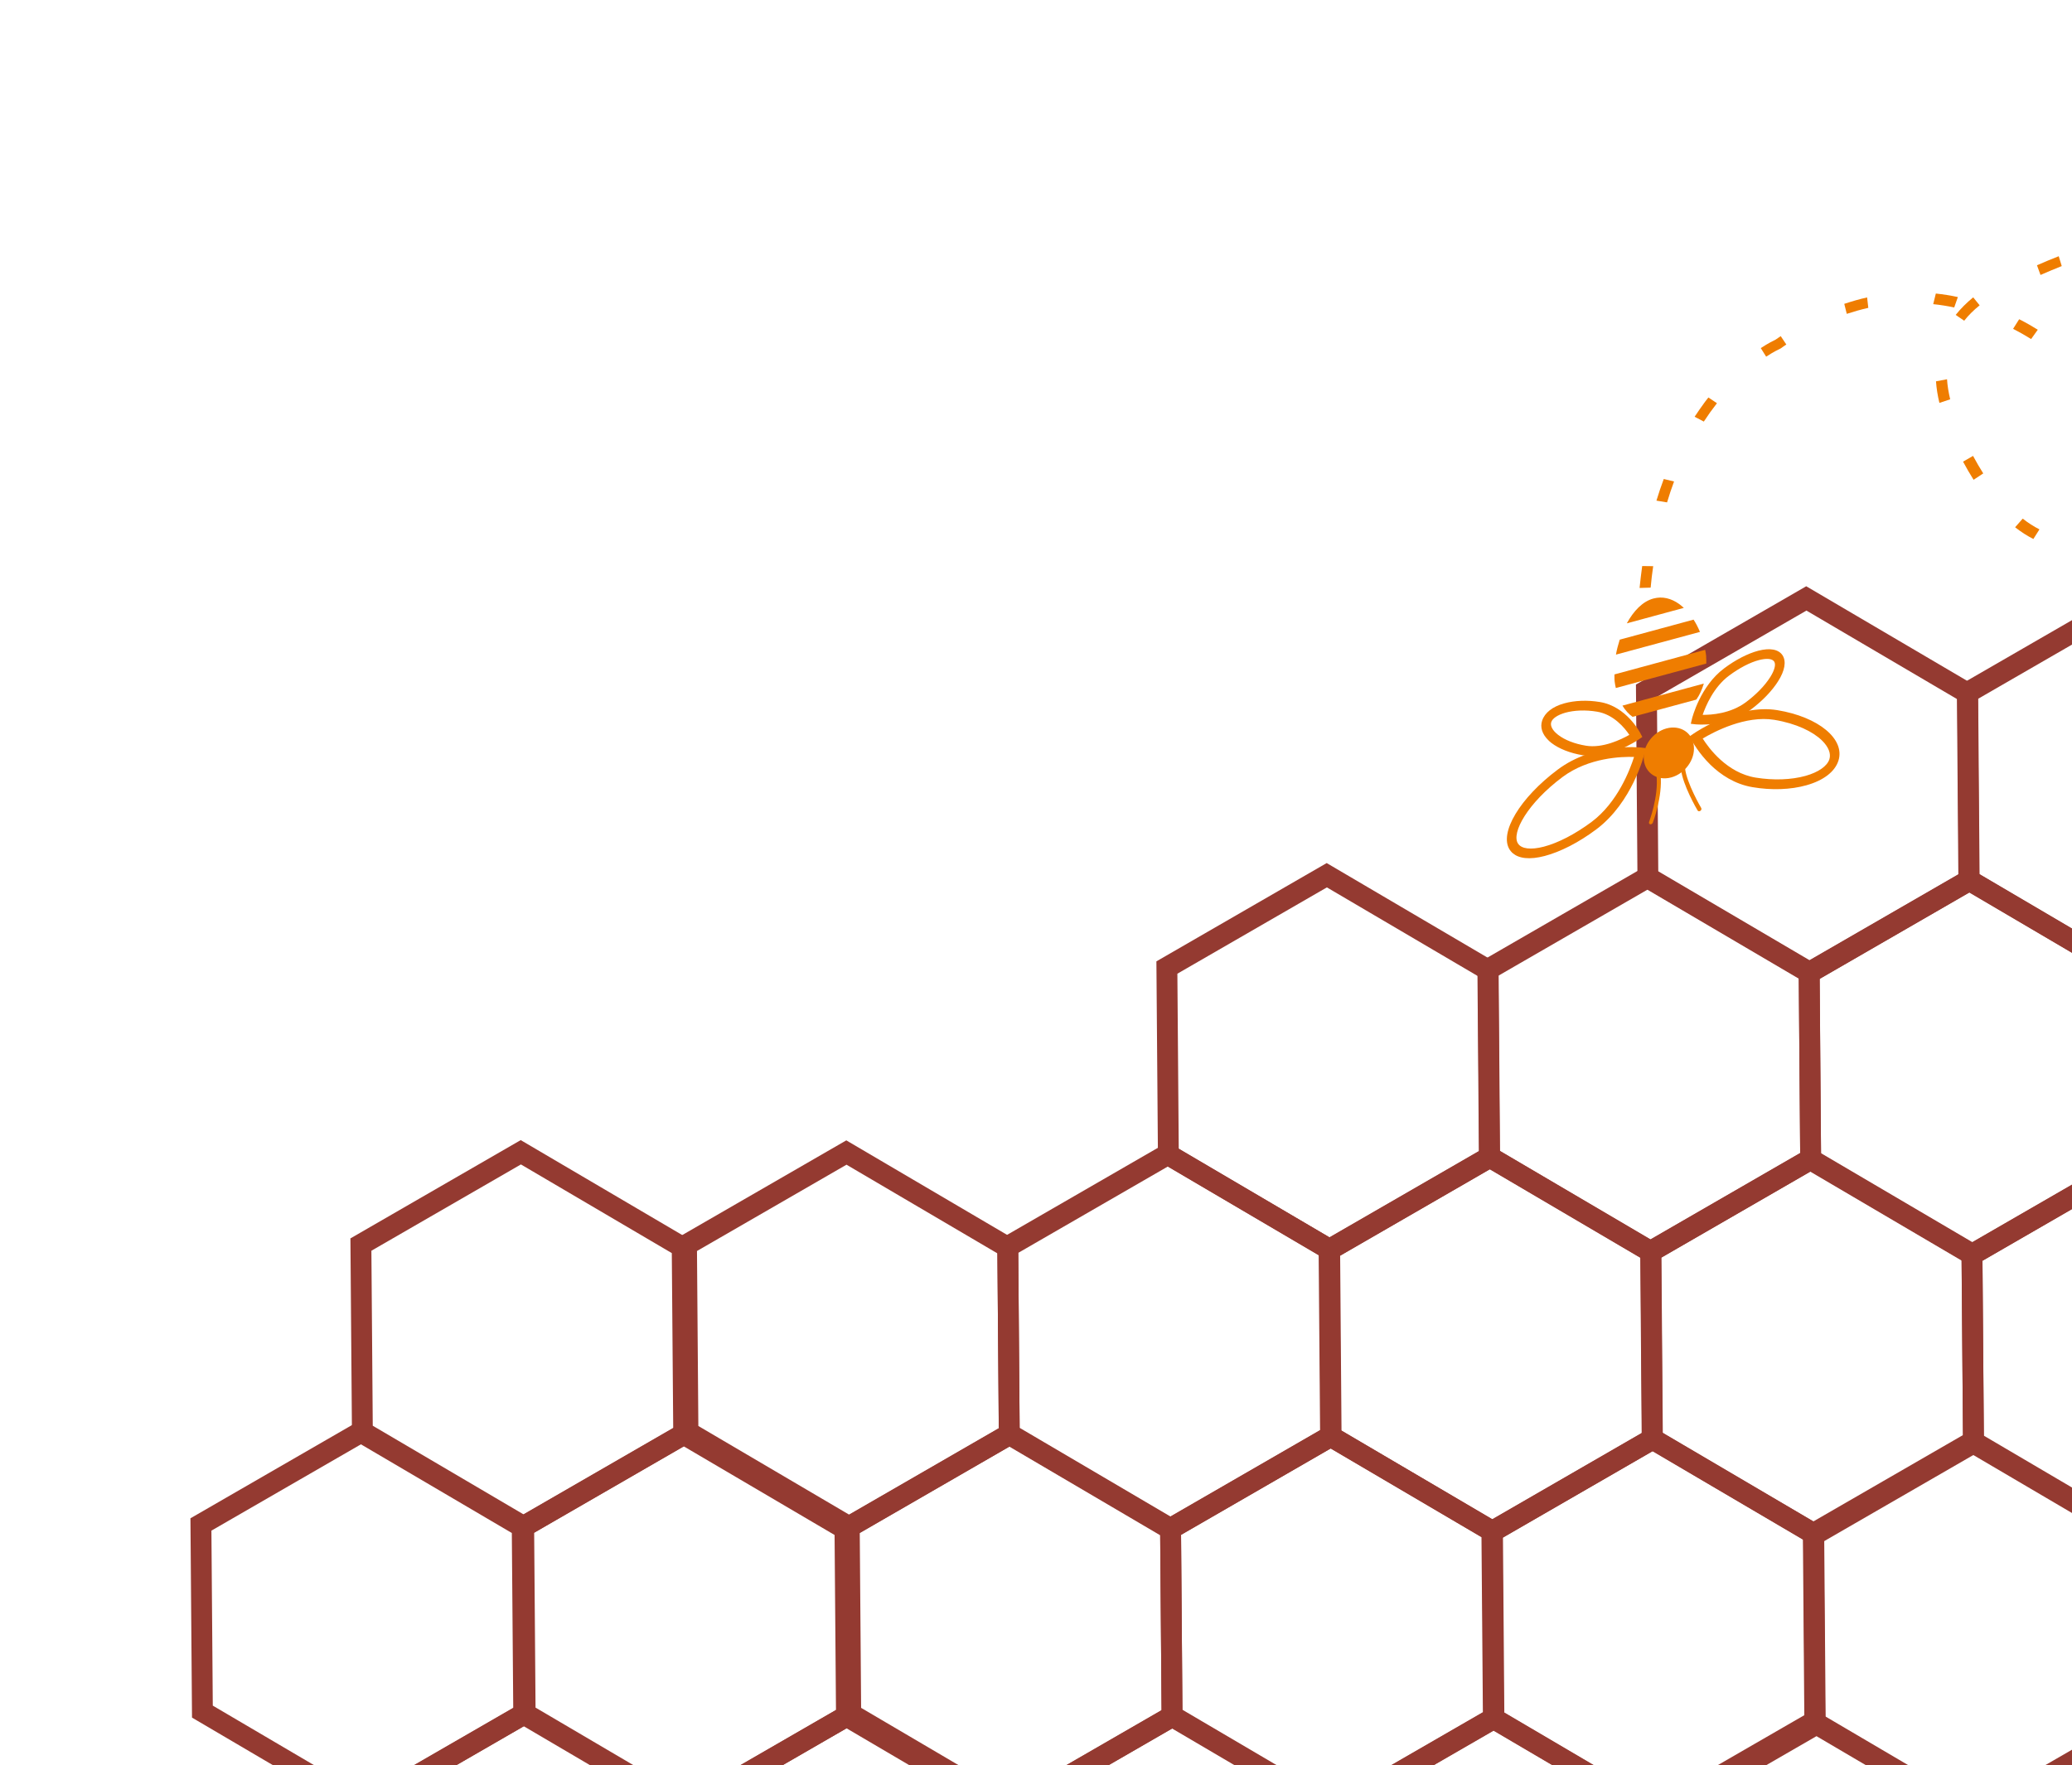 <svg width="541" height="461" viewBox="0 0 541 461" fill="none" xmlns="http://www.w3.org/2000/svg">
<g clip-path="url(#clip0_15133_7550)">
<path d="M600.273 180.019L600.683 232.07L556.22 257.741L511.347 231.36L510.937 179.309L555.4 153.638L600.273 180.019ZM516.77 228.23L556.176 251.403L595.217 228.863L594.851 183.149L555.454 159.992L516.413 182.532L516.77 228.23Z" fill="#943A31"/>
<path d="M642.783 253.646L643.193 305.698L598.729 331.369L553.857 304.988L553.447 252.936L597.91 227.266L642.783 253.646ZM559.279 301.857L598.685 325.031L637.726 302.49L637.36 256.777L597.963 233.619L558.922 256.16L559.279 301.857Z" fill="#943A31"/>
<path d="M475.082 252.298L475.492 304.35L431.029 330.02L386.156 303.64L385.746 251.588L430.209 225.917L475.082 252.298ZM391.578 300.509L430.984 323.682L470.025 301.142L469.66 255.429L430.263 232.271L391.222 254.812L391.578 300.509Z" fill="#943A31"/>
<path d="M517.591 325.926L518.001 377.978L473.538 403.648L428.665 377.268L428.255 325.216L472.718 299.545L517.591 325.926ZM434.087 374.137L473.493 397.31L512.534 374.77L512.168 329.057L472.771 305.899L433.731 328.439L434.087 374.137Z" fill="#943A31"/>
<path d="M349.73 324.67L350.14 376.721L305.677 402.392L260.804 376.011L260.394 323.96L304.857 298.289L349.73 324.67ZM266.227 372.881L305.633 396.054L344.674 373.514L344.308 327.8L304.911 304.643L265.87 327.183L266.227 372.881Z" fill="#943A31"/>
<path d="M392.24 398.298L392.65 450.349L348.187 476.02L303.314 449.639L302.904 397.588L347.367 371.917L392.24 398.298ZM308.736 446.509L348.142 469.682L387.183 447.142L386.817 401.428L347.42 378.271L308.38 400.811L308.736 446.509Z" fill="#943A31"/>
<path d="M434.794 472.005L435.204 524.057L390.741 549.727L345.868 523.347L345.458 471.295L389.921 445.624L434.794 472.005ZM351.291 520.216L390.697 543.389L429.738 520.849L429.372 475.136L389.975 451.978L350.934 474.519L351.291 520.216Z" fill="#943A31"/>
<path d="M641.704 107.183L642.114 159.235L597.651 184.906L552.778 158.525L552.368 106.473L596.831 80.803L641.704 107.183ZM558.201 155.394L597.607 178.568L636.648 156.027L636.282 110.314L596.876 87.141L557.835 109.681L558.192 155.378L558.201 155.394Z" fill="#943A31"/>
<path d="M516.481 179.481L516.891 231.533L472.428 257.204L427.555 230.823L427.145 178.771L471.608 153.101L516.481 179.481ZM432.977 227.692L472.383 250.866L511.424 228.325L511.058 182.612L471.661 159.454L432.621 181.995L432.977 227.692Z" fill="#943A31"/>
<path d="M558.98 253.093L559.39 305.145L514.927 330.815L470.054 304.435L469.644 252.383L514.107 226.712L558.98 253.093ZM475.477 301.304L514.883 324.477L553.924 301.937L553.558 256.224L514.161 233.066L475.12 255.606L475.477 301.304Z" fill="#943A31"/>
<path d="M601.49 326.721L601.9 378.773L557.437 404.443L512.564 378.062L512.154 326.011L556.617 300.34L601.49 326.721ZM517.986 374.932L557.392 398.105L596.433 375.565L596.067 329.852L556.67 306.694L517.63 329.234L517.986 374.932Z" fill="#943A31"/>
<path d="M643.853 400.01L644.263 452.061L599.8 477.732L554.927 451.351L554.517 399.3L598.98 373.629L643.853 400.01ZM560.349 448.22L599.755 471.394L638.796 448.854L638.431 403.14L599.033 379.983L559.993 402.523L560.349 448.22Z" fill="#943A31"/>
<path d="M560.06 400.01L560.47 452.061L516.007 477.732L471.134 451.351L470.724 399.3L515.187 373.629L560.06 400.01ZM476.557 448.22L515.963 471.394L555.004 448.854L554.638 403.14L515.241 379.983L476.2 402.523L476.557 448.22Z" fill="#943A31"/>
<path d="M603.56 473.427L603.97 525.479L559.507 551.149L514.634 524.769L514.224 472.717L558.687 447.046L603.56 473.427ZM520.057 521.638L559.463 544.811L598.504 522.271L598.138 476.558L558.741 453.4L519.7 475.94L520.057 521.638Z" fill="#943A31"/>
<path d="M519.107 473.427L519.517 525.479L475.054 551.149L430.181 524.769L429.771 472.717L474.234 447.046L519.107 473.427ZM435.603 521.638L475.009 544.811L514.05 522.271L513.684 476.558L474.287 453.4L435.247 475.94L435.603 521.638Z" fill="#943A31"/>
<path d="M391.273 251.77L391.683 303.821L347.22 329.492L302.347 303.111L301.937 251.06L346.4 225.389L391.273 251.77ZM307.769 299.981L347.175 323.154L386.216 300.614L385.85 254.9L346.453 231.743L307.413 254.283L307.769 299.981Z" fill="#943A31"/>
<path d="M433.773 325.382L434.183 377.433L389.72 403.104L344.847 376.723L344.437 324.672L388.9 299.001L433.773 325.382ZM350.269 373.593L389.675 396.766L428.716 374.226L428.35 328.512L388.953 305.355L349.913 327.895L350.269 373.593Z" fill="#943A31"/>
<path d="M476.282 399.01L476.692 451.061L432.229 476.732L387.356 450.351L386.946 398.3L431.409 372.629L476.282 399.01ZM392.778 447.22L432.184 470.394L471.225 447.854L470.859 402.14L431.462 378.983L392.422 401.523L392.778 447.22Z" fill="#943A31"/>
<path d="M180.831 324.119L181.241 376.171L136.778 401.842L91.905 375.461L91.495 323.409L135.958 297.739L180.831 324.119ZM97.328 372.33L136.734 395.504L175.775 372.964L175.409 327.25L136.012 304.093L96.971 326.633L97.328 372.33Z" fill="#943A31"/>
<path d="M223.331 397.731L223.741 449.783L179.278 475.454L134.405 449.073L133.995 397.021L178.458 371.35L223.331 397.731ZM139.828 445.942L179.234 469.116L218.275 446.575L217.909 400.862L178.512 377.704L139.471 400.245L139.828 445.942Z" fill="#943A31"/>
<path d="M265.849 471.375L266.259 523.426L221.796 549.097L176.923 522.716L176.514 470.665L220.977 444.994L265.849 471.375ZM182.346 519.586L221.752 542.759L260.793 520.219L260.427 474.505L221.03 451.348L181.989 473.888L182.346 519.586Z" fill="#943A31"/>
<path d="M139.061 397.215L139.471 449.266L95.008 474.937L50.135 448.556L49.725 396.505L94.188 370.834L139.061 397.215ZM55.558 445.426L94.964 468.599L134.005 446.059L133.639 400.345L94.242 377.188L55.201 399.728L55.558 445.426Z" fill="#943A31"/>
<path d="M181.561 470.827L181.971 522.878L137.508 548.549L92.635 522.168L92.225 470.116L136.688 444.446L181.561 470.827ZM98.058 519.037L137.464 542.211L176.505 519.671L176.139 473.957L136.742 450.8L97.701 473.34L98.058 519.037Z" fill="#943A31"/>
<path d="M265.842 324.187L266.252 376.239L221.789 401.91L176.916 375.529L176.506 323.477L220.969 297.807L265.842 324.187ZM182.338 372.398L221.745 395.572L260.785 373.031L260.42 327.318L221.023 304.161L181.982 326.701L182.338 372.398Z" fill="#943A31"/>
<path d="M308.342 397.799L308.752 449.851L264.289 475.521L219.416 449.141L219.006 397.089L263.469 371.418L308.342 397.799ZM224.838 446.01L264.244 469.183L303.285 446.643L302.919 400.93L263.522 377.772L224.482 400.312L224.838 446.01Z" fill="#943A31"/>
<path d="M350.851 471.427L351.261 523.479L306.798 549.149L261.925 522.769L261.515 470.717L305.978 445.046L350.851 471.427ZM267.347 519.638L306.753 542.811L345.794 520.271L345.429 474.558L306.032 451.4L266.991 473.94L267.347 519.638Z" fill="#943A31"/>
</g>
<g clip-path="url(#clip1_15133_7550)">
<path d="M444.842 178.523L423.619 184.273C424.352 185.49 425.248 186.478 426.263 187.204L442.915 182.697C443.785 181.48 444.401 180.047 444.864 178.539L444.842 178.523Z" fill="#EF7D00"/>
<path d="M445.493 171.461C445.439 170.868 445.347 170.281 445.216 169.702L421.536 176.124C421.55 176.724 421.509 177.353 421.585 177.963C421.645 178.595 421.786 179.112 421.895 179.676L445.519 173.284C445.505 172.684 445.536 172.116 445.476 171.484L445.493 171.461Z" fill="#EF7D00"/>
<path d="M442.193 161.817L422.911 167.046C422.511 168.321 422.156 169.629 421.924 170.954L443.858 165.02C443.378 163.879 442.826 162.79 442.193 161.817Z" fill="#EF7D00"/>
<path d="M438.427 157.738C436.374 156.27 434.077 155.669 431.714 156.304C428.889 157.061 426.536 159.542 424.764 162.785L439.648 158.749C439.252 158.396 438.856 158.044 438.45 157.754L438.427 157.738Z" fill="#EF7D00"/>
<path d="M394.175 221.89C391.365 217.523 396.886 208.321 406.742 200.969C416.185 193.911 428.098 195.176 428.568 195.234L429.731 195.372L429.442 196.587C429.304 197.113 426.214 209.544 416.772 216.603C412.222 220.011 407.44 222.456 403.325 223.539C399.422 224.565 396.447 224.243 394.794 222.645C394.556 222.406 394.357 222.16 394.175 221.89ZM407.971 202.923C398.904 209.694 394.547 217.507 396.345 220.285C397.248 221.693 399.697 221.987 403.083 221.112C406.854 220.129 411.258 217.83 415.527 214.672C422.39 209.552 425.62 200.933 426.65 197.679C423.489 197.571 414.835 197.803 407.971 202.923Z" fill="#EF7D00"/>
<path d="M402.666 188.168C403.329 186.144 405.376 184.52 408.428 183.684C411.152 182.925 414.455 182.787 417.745 183.335C424.61 184.461 428.152 191.19 428.296 191.466L428.813 192.46L427.746 193.189C427.42 193.407 420.129 198.361 413.264 197.235C409.974 196.687 407.071 195.55 405.09 194.029C404.774 193.804 404.514 193.548 404.276 193.309C402.668 191.743 402.083 189.938 402.65 188.191L402.666 188.168ZM416.939 185.846C413.979 185.361 411.072 185.469 408.693 186.128C406.719 186.695 405.359 187.596 405.033 188.577C404.707 189.558 405.384 190.805 406.84 191.915C408.573 193.258 411.133 194.255 414.093 194.74C418.452 195.462 423.252 193.134 425.422 191.91C424.218 190.113 421.314 186.545 416.939 185.846Z" fill="#EF7D00"/>
<path d="M441.696 193.274L441.179 192.28L442.246 191.551C442.716 191.227 453.737 183.772 464.055 185.457C474.826 187.223 481.826 193.025 480.01 198.665C479.081 201.539 476.133 203.804 471.686 205.065C467.583 206.227 462.568 206.423 457.588 205.569C452.899 204.785 449.24 202.274 446.618 199.741C443.47 196.658 441.817 193.534 441.702 193.313L441.696 193.274ZM463.271 187.984C455.79 186.766 447.559 191.081 444.576 192.869C446.176 195.4 450.936 201.856 458.417 203.074C463.061 203.826 467.68 203.659 471.422 202.621C474.796 201.668 477.05 200.088 477.649 198.296C478.136 196.805 477.418 195.043 475.713 193.374C473.347 191.057 469.029 188.943 463.271 187.984Z" fill="#EF7D00"/>
<path d="M441.756 187.8C441.84 187.444 443.909 179.209 450.182 174.534C453.191 172.279 456.36 170.659 459.09 169.939C462.149 169.142 464.399 169.571 465.427 171.138C466.438 172.728 466.038 175.148 464.236 177.954C462.648 180.461 460.135 183.071 457.126 185.326C450.837 190.024 442.954 189.177 442.63 189.153L441.467 189.016L441.756 187.8ZM459.293 172.374C456.908 172.993 454.132 174.444 451.427 176.465C447.412 179.458 445.362 184.376 444.564 186.685C446.87 186.703 451.844 186.373 455.859 183.379C458.564 181.358 460.786 179.061 462.183 176.868C463.34 175.058 463.736 173.503 463.24 172.766C463.189 172.695 463.137 172.624 463.07 172.575C462.475 171.977 461.084 171.919 459.293 172.374Z" fill="#EF7D00"/>
<path d="M442.266 194.86C442.618 198.373 439.97 202.031 436.362 203.025C432.77 203.997 429.542 201.932 429.206 198.396C428.869 194.86 431.501 191.225 435.11 190.231C438.701 189.26 441.93 191.325 442.266 194.86Z" fill="#EF7D00"/>
<path d="M432.764 202.05C432.604 202.178 432.518 202.394 432.526 202.573C433.076 208.1 430.591 214.581 430.581 214.643C430.484 214.921 430.589 215.204 430.858 215.257C431.126 215.311 431.42 215.139 431.539 214.877C431.635 214.599 434.136 208.095 433.583 202.288C433.556 201.991 433.292 201.837 433.025 201.924C432.947 201.937 432.875 201.99 432.803 202.043" fill="#EF7D00"/>
<path d="M439.142 200.329C438.982 200.458 438.896 200.673 438.904 200.853C439.332 204.975 443.088 211.406 443.247 211.659C443.385 211.896 443.709 211.919 443.963 211.754C444.218 211.589 444.324 211.249 444.187 211.012C444.158 210.957 440.358 204.494 439.96 200.567C439.934 200.271 439.669 200.116 439.402 200.203C439.324 200.217 439.253 200.269 439.181 200.322" fill="#EF7D00"/>
<path d="M428.777 147.822L431.647 147.861C431.372 149.677 431.164 151.54 430.986 153.46L428.096 153.545C428.307 151.58 428.508 149.677 428.777 147.822Z" fill="#EF7D00"/>
<path d="M434.391 125.087L437.096 125.738C436.446 127.458 435.837 129.312 435.272 131.199L432.497 130.741C433.088 128.77 433.736 126.909 434.397 125.126" fill="#EF7D00"/>
<path d="M446.06 103.801L448.298 105.297C447.098 106.833 445.949 108.44 444.868 110.096L442.466 108.83C443.596 107.105 444.788 105.39 446.06 103.801Z" fill="#EF7D00"/>
<path d="M459.749 90.898C461.728 89.607 463.142 88.917 463.607 88.695L464.204 88.289L464.945 87.778L466.411 89.971L465.687 90.459L464.986 90.964L464.653 91.142C464.653 91.142 463.267 91.747 461.144 93.144L459.726 90.882L459.749 90.898Z" fill="#EF7D00"/>
<path d="M481.579 79.338C483.54 78.692 485.53 78.102 487.505 77.676L487.813 80.393C485.938 80.822 484.059 81.353 482.192 81.961L481.54 79.344L481.579 79.338Z" fill="#EF7D00"/>
<path d="M512.556 120.559L515.163 119.057C516.012 120.635 516.894 122.168 517.825 123.631L515.304 125.298C514.344 123.78 513.433 122.192 512.556 120.559Z" fill="#EF7D00"/>
<path d="M528.111 135.424C529.528 136.541 531.021 137.504 532.5 138.249L530.912 140.756C529.282 139.938 527.698 138.91 526.145 137.696L528.133 135.44L528.111 135.424Z" fill="#EF7D00"/>
<path d="M505.49 99.586L508.368 99.041C508.471 100.71 508.77 102.485 509.192 104.279L506.376 105.214C505.913 103.287 505.611 101.372 505.49 99.586Z" fill="#EF7D00"/>
<path d="M505.447 76.658C507.381 76.861 509.312 77.165 511.199 77.578L510.245 80.296C508.442 79.909 506.573 79.614 504.762 79.429L505.447 76.658Z" fill="#EF7D00"/>
<path d="M515.219 77.676L516.885 79.734C515.356 80.966 513.986 82.311 512.852 83.755L510.63 82.237C511.935 80.602 513.476 79.067 515.197 77.66" fill="#EF7D00"/>
<path d="M527.208 83.366C528.861 84.201 530.488 85.121 532.065 86.109L530.326 88.543C528.771 87.57 527.189 86.683 525.62 85.874L527.208 83.366Z" fill="#EF7D00"/>
<path d="M531.859 69.276C533.751 68.442 535.648 67.647 537.535 66.915L538.321 69.488C536.511 70.207 534.669 70.972 532.778 71.806L531.859 69.276Z" fill="#EF7D00"/>
</g>
<defs>
<clipPath id="clip0_15133_7550">
<rect width="500" height="718" fill="white" transform="translate(621.806 2.718) rotate(60)"/>
</clipPath>
<clipPath id="clip1_15133_7550">
<rect width="108.27" height="253.049" fill="white" transform="translate(519.588 0.835) rotate(35.556)"/>
</clipPath>
</defs>
</svg>
